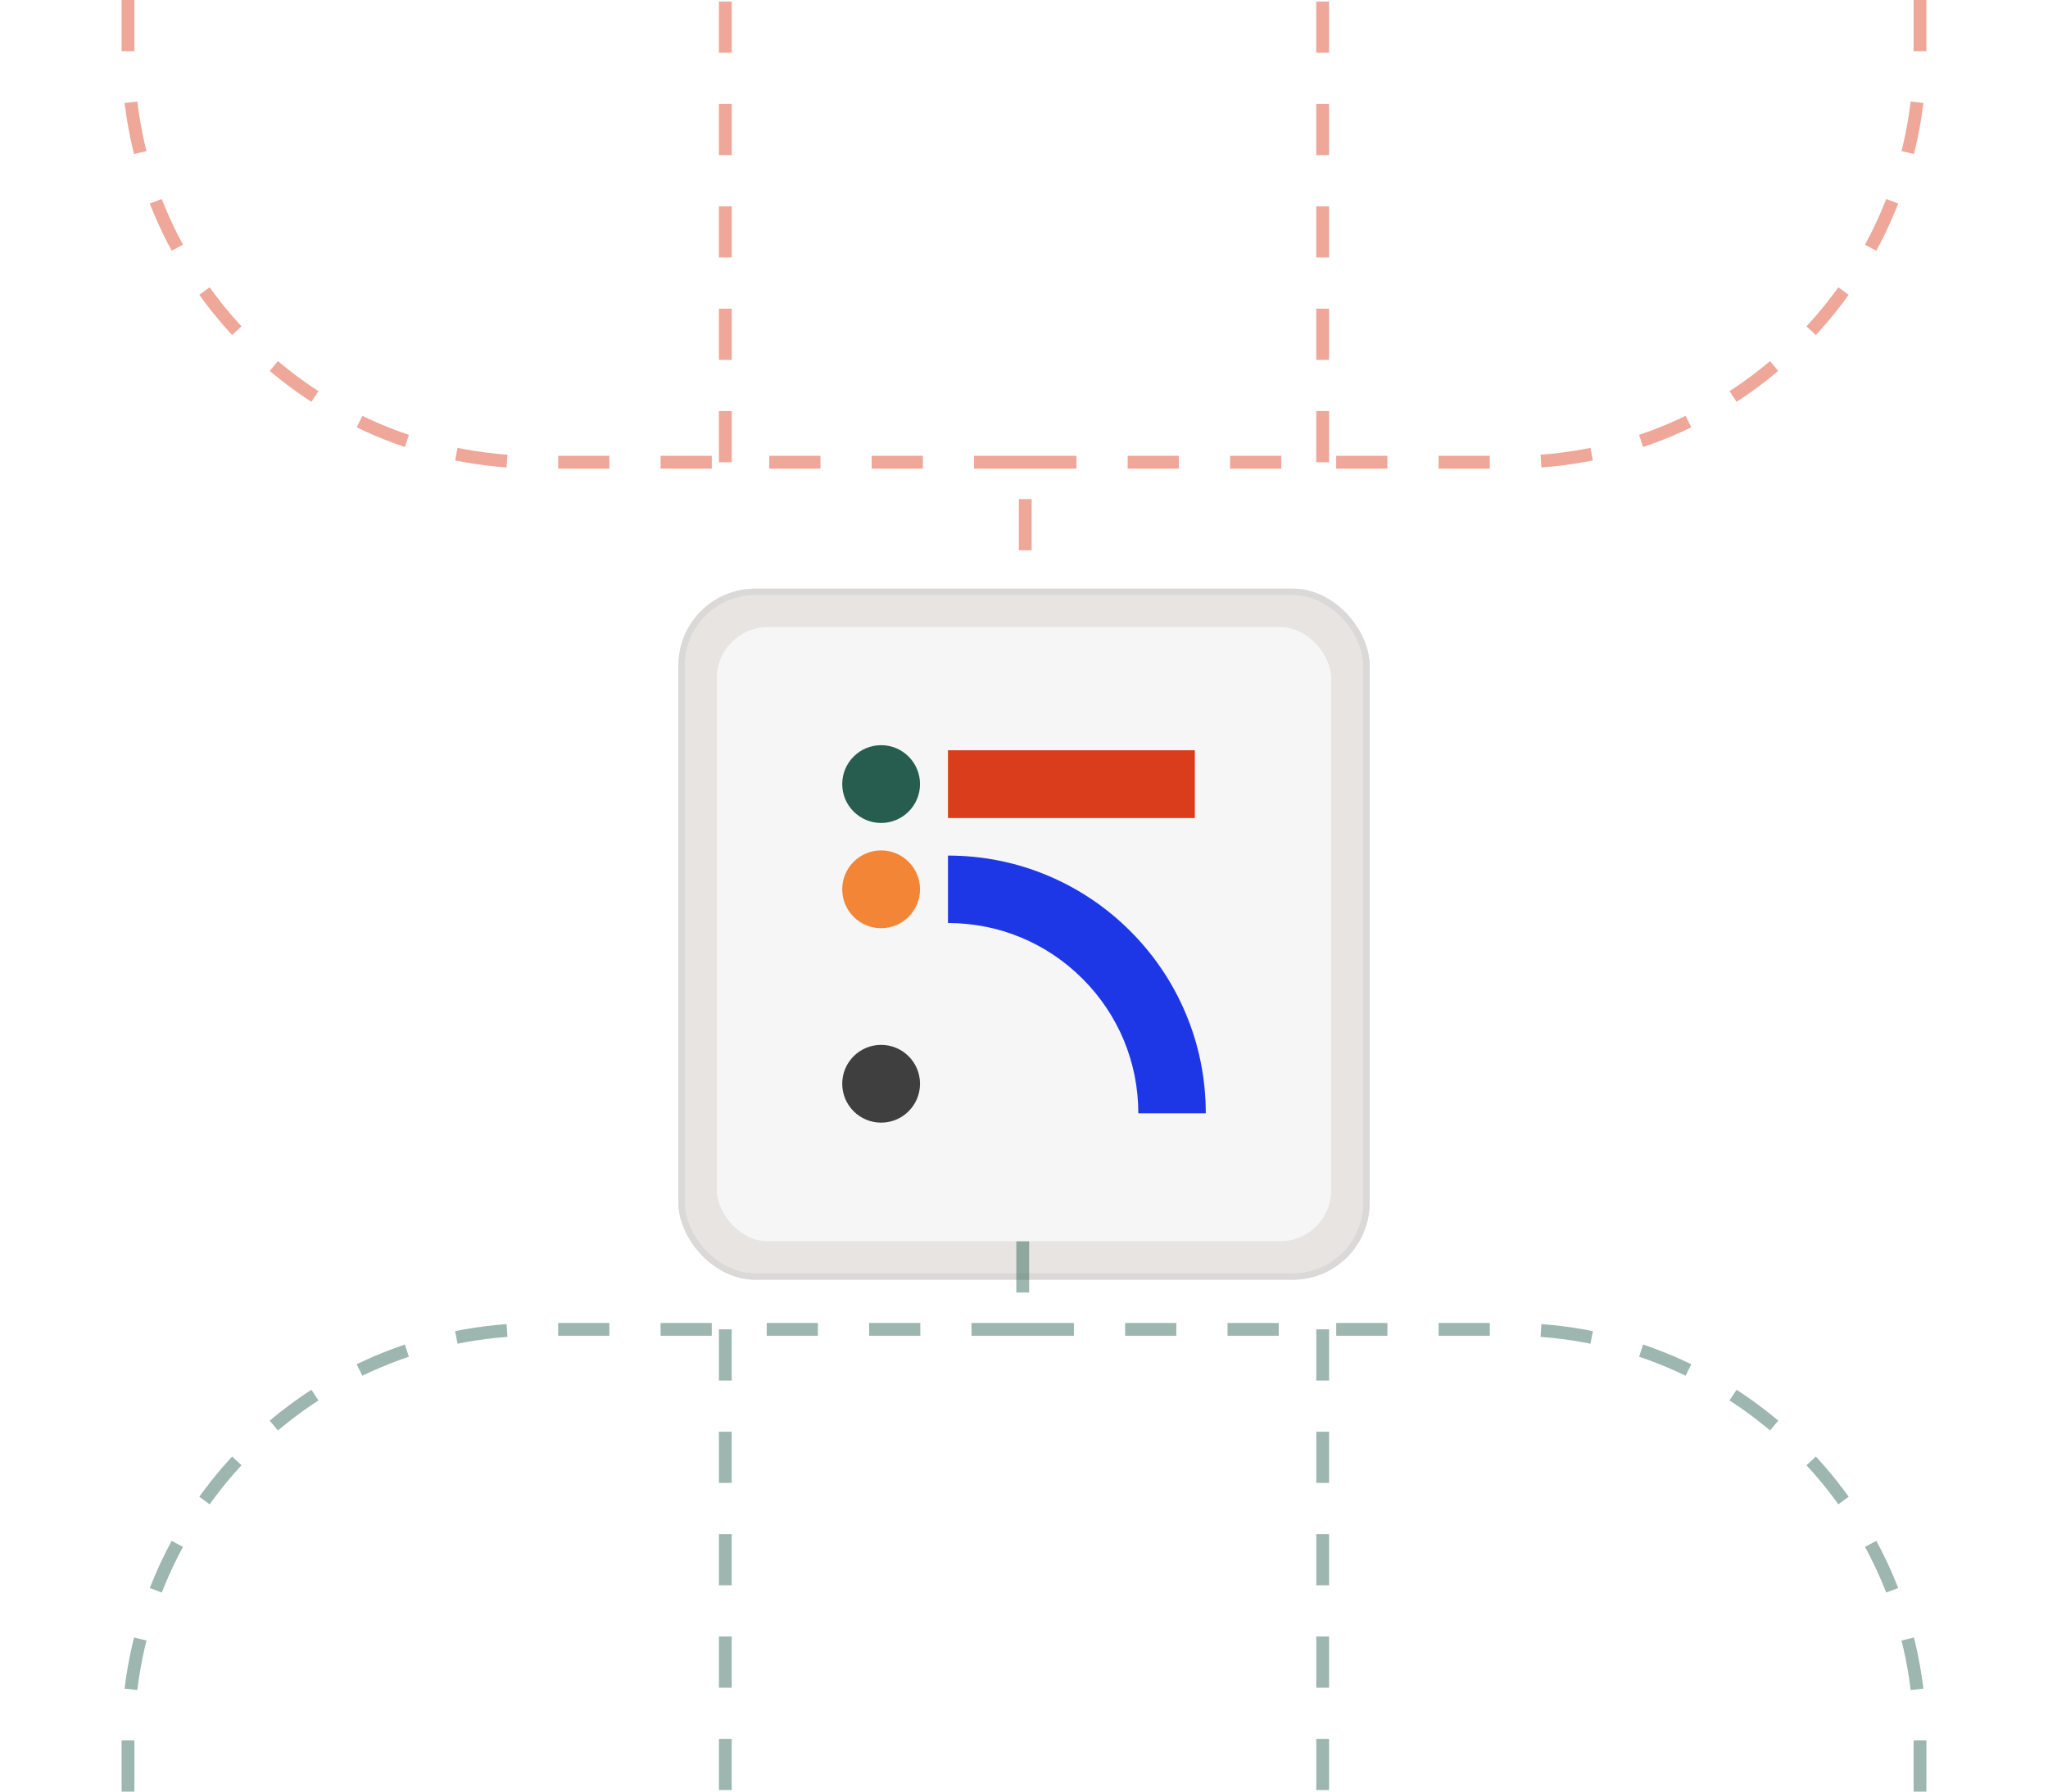 <svg width="320" height="280" viewBox="0 0 320 280" fill="none" xmlns="http://www.w3.org/2000/svg">
<path d="M160.199 86L160.199 72.24M160.199 72.24L206.667 72.24M160.199 72.24L113.333 72.24M300 0L300 8.24C300 43.586 271.346 72.24 236 72.24L206.667 72.24M206.667 72.24L206.667 -4.07973e-06M20 -1.22392e-05L20 8.24C20 43.586 48.654 72.24 84 72.24L113.333 72.24M113.333 72.24L113.333 -8.15946e-06" stroke="#DA3D1B" stroke-opacity="0.45" stroke-width="2" stroke-linejoin="round" stroke-dasharray="8 8"/>
<g filter="url(#filter0_d_76620_2655)">
<rect x="106" y="86" width="108" height="108" rx="12" fill="#E7E4E2"/>
<rect x="106.5" y="86.5" width="107" height="107" rx="11.5" stroke="#DBD9D7"/>
<rect x="112" y="92" width="96" height="96" rx="8" fill="#F6F6F6"/>
<path d="M186.694 111.256H148.122V121.849H186.694V111.256Z" fill="#DA3D1B"/>
<path d="M188.402 167.995H177.862C177.862 160.05 174.764 152.582 169.149 146.968C163.535 141.353 156.067 138.255 148.122 138.255V127.715C153.551 127.715 158.834 128.774 163.8 130.88C168.593 132.905 172.91 135.819 176.604 139.513C180.299 143.207 183.212 147.524 185.238 152.317C187.343 157.283 188.402 162.566 188.402 167.995Z" fill="#1D37E7"/>
<path d="M137.675 169.453C141.032 169.453 143.753 166.732 143.753 163.376C143.753 160.019 141.032 157.298 137.675 157.298C134.319 157.298 131.598 160.019 131.598 163.376C131.598 166.732 134.319 169.453 137.675 169.453Z" fill="#3F3F3F"/>
<path d="M137.675 139.063C141.032 139.063 143.753 136.342 143.753 132.986C143.753 129.629 141.032 126.908 137.675 126.908C134.319 126.908 131.598 129.629 131.598 132.986C131.598 136.342 134.319 139.063 137.675 139.063Z" fill="#F28536"/>
<path d="M137.675 122.617C141.032 122.617 143.753 119.896 143.753 116.54C143.753 113.183 141.032 110.462 137.675 110.462C134.319 110.462 131.598 113.183 131.598 116.54C131.598 119.896 134.319 122.617 137.675 122.617Z" fill="#275D4E"/>
</g>
<path d="M159.801 194L159.801 207.76M159.801 207.76L113.333 207.76M159.801 207.76L206.667 207.76M20 280L20 271.76C20 236.414 48.654 207.76 84 207.76L113.333 207.76M113.333 207.76L113.333 280M300 280L300 271.76C300 236.414 271.346 207.76 236 207.76L206.667 207.76M206.667 207.76L206.667 280" stroke="#275D4E" stroke-opacity="0.45" stroke-width="2" stroke-linejoin="round" stroke-dasharray="8 8"/>
<defs>
<filter id="filter0_d_76620_2655" x="94" y="80" width="132" height="132" filterUnits="userSpaceOnUse" color-interpolation-filters="sRGB">
<feFlood flood-opacity="0" result="BackgroundImageFix"/>
<feColorMatrix in="SourceAlpha" type="matrix" values="0 0 0 0 0 0 0 0 0 0 0 0 0 0 0 0 0 0 127 0" result="hardAlpha"/>
<feOffset dy="6"/>
<feGaussianBlur stdDeviation="6"/>
<feComposite in2="hardAlpha" operator="out"/>
<feColorMatrix type="matrix" values="0 0 0 0 0 0 0 0 0 0 0 0 0 0 0 0 0 0 0.03 0"/>
<feBlend mode="normal" in2="BackgroundImageFix" result="effect1_dropShadow_76620_2655"/>
<feBlend mode="normal" in="SourceGraphic" in2="effect1_dropShadow_76620_2655" result="shape"/>
</filter>
</defs>
</svg>
